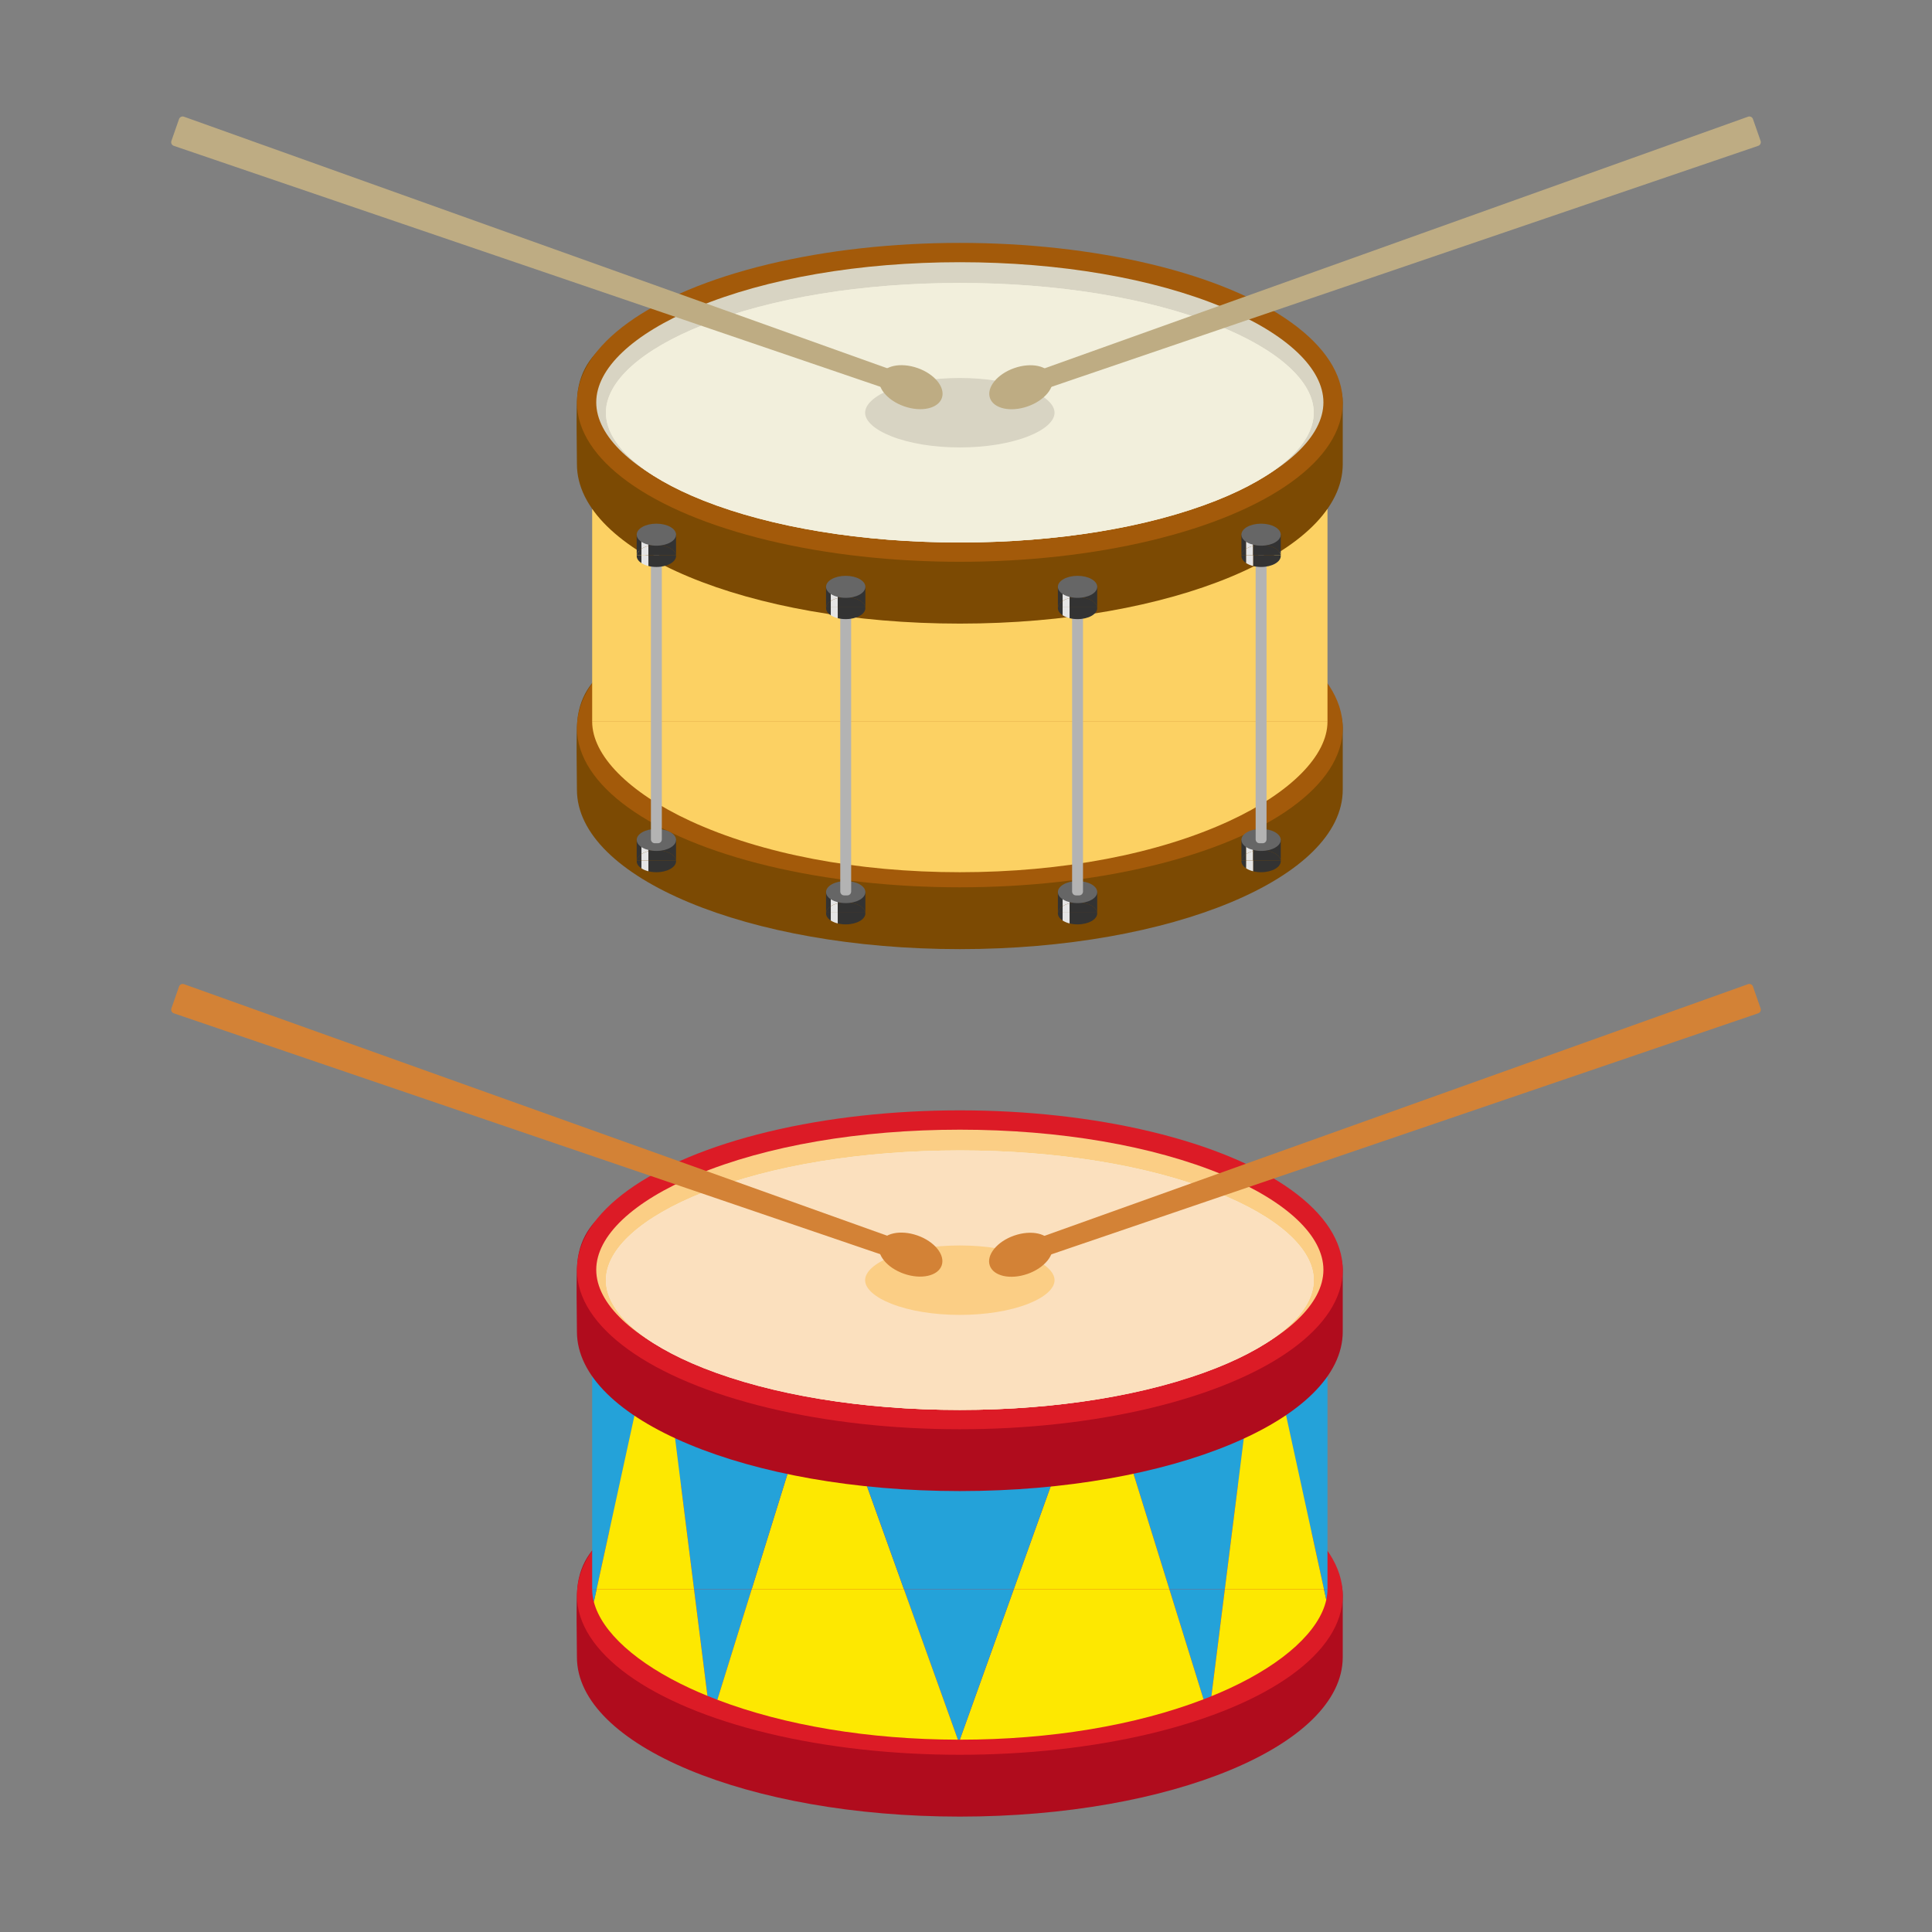 <?xml version="1.0" encoding="utf-8"?>
<!-- Generator: Adobe Illustrator 16.0.0, SVG Export Plug-In . SVG Version: 6.00 Build 0)  -->
<!DOCTYPE svg PUBLIC "-//W3C//DTD SVG 1.1//EN" "http://www.w3.org/Graphics/SVG/1.1/DTD/svg11.dtd">
<svg version="1.1" id="Ñëîé_1" xmlns="http://www.w3.org/2000/svg" xmlns:xlink="http://www.w3.org/1999/xlink" x="0px" y="0px"
	 width="1000px" height="1000px" viewBox="0 0 1000 1000" enable-background="new 0 0 1000 1000" xml:space="preserve">
<rect x="0" y="0" width="1000" height="1000" fill="#808080" stroke="none"/>
<path fill="#7C4A03" d="M695,408.74c0,45.58-88.732,82.53-198.193,82.53c-109.458,0-198.191-36.95-198.191-82.53
	c0-6.873-0.51-28.679,0.239-36.07c5.396-53.21,105-46.459,197.952-46.459c93.393,0,198.193,8.686,198.193,50.529
	C695,390.117,695,402.048,695,408.74z"/>
<ellipse fill="#A35A0A" cx="496.808" cy="376.74" rx="198.192" ry="82.53"/>
<path fill="#FCD163" d="M306.509,373.528c0.001,17.475,18.957,36.677,50.709,51.366c37.032,17.13,86.605,26.565,139.589,26.565
	c52.985,0,102.56-9.436,139.592-26.565c31.751-14.689,50.707-33.892,50.708-51.366H306.509z"/>
<rect x="306.509" y="263.526" fill="#FCD163" width="380.598" height="110.002"/>
<path fill="#7C4A03" d="M695,240.249c0,45.58-88.732,82.53-198.193,82.53c-109.458,0-198.191-36.95-198.191-82.53
	c0-6.873-0.51-28.679,0.239-36.07c5.396-53.21,105-46.459,197.952-46.459c93.393,0,198.193,8.686,198.193,50.529
	C695,221.625,695,233.557,695,240.249z"/>
<ellipse fill="#A35A0A" cx="496.808" cy="208.249" rx="198.192" ry="82.53"/>
<path fill="#D8D4C3" d="M496.807,280.779c-51.649,0-100.054-8.312-136.298-23.404c-32.979-13.732-51.894-31.639-51.894-49.126
	s18.915-35.393,51.894-49.126c36.243-15.092,84.648-23.403,136.298-23.403c51.651,0,100.057,8.312,136.301,23.403
	C666.086,172.856,685,190.761,685,208.249s-18.914,35.394-51.893,49.126C596.863,272.467,548.458,280.779,496.807,280.779z"/>
<path fill="#F2EFDC" d="M496.807,280.779c-50.277,0-97.396-7.696-132.677-21.671c-32.103-12.716-50.515-29.296-50.515-45.489
	s18.412-32.772,50.515-45.489c35.28-13.974,82.4-21.67,132.677-21.67c50.279,0,97.398,7.696,132.68,21.67
	C661.588,180.846,680,197.425,680,213.619s-18.412,32.773-50.514,45.489C594.205,273.083,547.086,280.779,496.807,280.779z"/>
<path fill="#F2EFDC" d="M496.807,280.779c-50.277,0-97.396-7.696-132.677-21.671c-32.103-12.716-50.515-29.296-50.515-45.489
	s18.412-32.772,50.515-45.489c35.28-13.974,82.4-21.67,132.677-21.67c50.279,0,97.398,7.696,132.68,21.67
	C661.588,180.846,680,197.425,680,213.619s-18.412,32.773-50.514,45.489C594.205,273.083,547.086,280.779,496.807,280.779z"/>
<path fill="#D8D4C3" d="M496.808,231.592c-13.456,0-26.065-2.06-35.507-5.8c-8.591-3.402-13.519-7.84-13.519-12.174
	c0-4.333,4.927-8.77,13.519-12.173c9.442-3.74,22.052-5.8,35.507-5.8c13.456,0,26.065,2.06,35.507,5.8
	c8.592,3.403,13.52,7.84,13.52,12.173c0,4.334-4.928,8.771-13.52,12.174C522.873,229.533,510.264,231.592,496.808,231.592z"/>
<path fill="#333333" d="M335.61,450.966c1.263,0.313,2.657,0.493,4.129,0.493c5.622,0,10.179-2.551,10.179-5.698
	c0-0.127-0.02-0.253-0.034-0.379H335.61V450.966z"/>
<path fill="#333333" d="M329.594,445.382c-0.014,0.126-0.034,0.252-0.034,0.379c0,1.415,0.926,2.707,2.451,3.703v-4.082H329.594z"/>
<path fill="#E5E5E5" d="M332.011,445.382v4.082c0.979,0.64,2.206,1.156,3.599,1.502v-5.584H332.011z"/>
<path fill="#333333" d="M332.011,442.06v-7.315h-2.451v10.638h0.034C329.744,444.118,330.624,442.965,332.011,442.06z"/>
<path fill="#E5E5E5" d="M335.61,440.557v-5.813h-3.599v7.315C332.99,441.419,334.217,440.904,335.61,440.557z"/>
<path fill="#333333" d="M349.917,434.745H335.61v5.813c1.263-0.313,2.657-0.493,4.129-0.493c5.393,0,9.794,2.35,10.145,5.318h0.034
	V434.745z"/>
<path fill="#333333" d="M332.011,442.06c-1.387,0.905-2.267,2.058-2.417,3.322h2.417V442.06z"/>
<path fill="#E5E5E5" d="M332.011,445.382h3.599v-4.825c-1.393,0.347-2.62,0.862-3.599,1.503V445.382z"/>
<path fill="#333333" d="M339.739,440.064c-1.472,0-2.866,0.18-4.129,0.493v4.825h14.274
	C349.533,442.414,345.132,440.064,339.739,440.064z"/>
<ellipse fill="#666666" cx="339.739" cy="434.745" rx="10.179" ry="5.698"/>
<g>
	<path fill="#B3B3B3" d="M342.559,434.459c0,1.1-0.9,2-2,2h-1.641c-1.1,0-2-0.9-2-2V289.382c0-1.1,0.9-2,2-2h1.641c1.1,0,2,0.9,2,2
		V434.459z"/>
</g>
<path fill="#333333" d="M335.61,292.966c1.263,0.313,2.657,0.493,4.129,0.493c5.622,0,10.179-2.551,10.179-5.698
	c0-0.127-0.02-0.253-0.034-0.379H335.61V292.966z"/>
<path fill="#333333" d="M329.594,287.382c-0.014,0.126-0.034,0.252-0.034,0.379c0,1.415,0.926,2.707,2.451,3.703v-4.082H329.594z"/>
<path fill="#E5E5E5" d="M332.011,287.382v4.082c0.979,0.64,2.206,1.156,3.599,1.502v-5.584H332.011z"/>
<path fill="#333333" d="M332.011,284.06v-7.315h-2.451v10.638h0.034C329.744,286.118,330.624,284.965,332.011,284.06z"/>
<path fill="#E5E5E5" d="M335.61,282.557v-5.813h-3.599v7.315C332.99,283.419,334.217,282.904,335.61,282.557z"/>
<path fill="#333333" d="M349.917,276.745H335.61v5.813c1.263-0.313,2.657-0.493,4.129-0.493c5.393,0,9.794,2.35,10.145,5.318h0.034
	V276.745z"/>
<path fill="#333333" d="M332.011,284.06c-1.387,0.905-2.267,2.058-2.417,3.322h2.417V284.06z"/>
<path fill="#E5E5E5" d="M332.011,287.382h3.599v-4.825c-1.393,0.347-2.62,0.862-3.599,1.503V287.382z"/>
<path fill="#333333" d="M339.739,282.064c-1.472,0-2.866,0.18-4.129,0.493v4.825h14.274
	C349.533,284.414,345.132,282.064,339.739,282.064z"/>
<ellipse fill="#666666" cx="339.739" cy="276.745" rx="10.179" ry="5.698"/>
<path fill="#333333" d="M648.609,450.966c1.264,0.313,2.658,0.493,4.129,0.493c5.622,0,10.18-2.551,10.18-5.698
	c0-0.127-0.02-0.253-0.034-0.379h-14.274V450.966z"/>
<path fill="#333333" d="M642.594,445.382c-0.014,0.126-0.033,0.252-0.033,0.379c0,1.415,0.926,2.707,2.45,3.703v-4.082H642.594z"/>
<path fill="#E5E5E5" d="M645.011,445.382v4.082c0.979,0.64,2.206,1.156,3.599,1.502v-5.584H645.011z"/>
<path fill="#333333" d="M645.011,442.06v-7.315h-2.45v10.638h0.033C642.744,444.118,643.624,442.965,645.011,442.06z"/>
<path fill="#E5E5E5" d="M648.609,440.557v-5.813h-3.599v7.315C645.99,441.419,647.217,440.904,648.609,440.557z"/>
<path fill="#333333" d="M662.918,434.745h-14.309v5.813c1.264-0.313,2.658-0.493,4.129-0.493c5.394,0,9.795,2.35,10.146,5.318h0.034
	V434.745z"/>
<path fill="#333333" d="M645.011,442.06c-1.387,0.905-2.267,2.058-2.417,3.322h2.417V442.06z"/>
<path fill="#E5E5E5" d="M645.011,445.382h3.599v-4.825c-1.393,0.347-2.619,0.862-3.599,1.503V445.382z"/>
<path fill="#333333" d="M652.738,440.064c-1.471,0-2.865,0.18-4.129,0.493v4.825h14.274
	C662.533,442.414,658.132,440.064,652.738,440.064z"/>
<ellipse fill="#666666" cx="652.739" cy="434.745" rx="10.179" ry="5.698"/>
<g>
	<path fill="#B3B3B3" d="M655.559,434.459c0,1.1-0.9,2-2,2h-1.641c-1.1,0-2-0.9-2-2V289.382c0-1.1,0.9-2,2-2h1.641c1.1,0,2,0.9,2,2
		V434.459z"/>
</g>
<path fill="#333333" d="M648.609,292.966c1.264,0.313,2.658,0.493,4.129,0.493c5.622,0,10.18-2.551,10.18-5.698
	c0-0.127-0.02-0.253-0.034-0.379h-14.274V292.966z"/>
<path fill="#333333" d="M642.594,287.382c-0.014,0.126-0.033,0.252-0.033,0.379c0,1.415,0.926,2.707,2.45,3.703v-4.082H642.594z"/>
<path fill="#E5E5E5" d="M645.011,287.382v4.082c0.979,0.64,2.206,1.156,3.599,1.502v-5.584H645.011z"/>
<path fill="#333333" d="M645.011,284.06v-7.315h-2.45v10.638h0.033C642.744,286.118,643.624,284.965,645.011,284.06z"/>
<path fill="#E5E5E5" d="M648.609,282.557v-5.813h-3.599v7.315C645.99,283.419,647.217,282.904,648.609,282.557z"/>
<path fill="#333333" d="M662.918,276.745h-14.309v5.813c1.264-0.313,2.658-0.493,4.129-0.493c5.394,0,9.795,2.35,10.146,5.318h0.034
	V276.745z"/>
<path fill="#333333" d="M645.011,284.06c-1.387,0.905-2.267,2.058-2.417,3.322h2.417V284.06z"/>
<path fill="#E5E5E5" d="M645.011,287.382h3.599v-4.825c-1.393,0.347-2.619,0.862-3.599,1.503V287.382z"/>
<path fill="#333333" d="M652.738,282.064c-1.471,0-2.865,0.18-4.129,0.493v4.825h14.274
	C662.533,284.414,658.132,282.064,652.738,282.064z"/>
<ellipse fill="#666666" cx="652.739" cy="276.745" rx="10.179" ry="5.698"/>
<path fill="#333333" d="M433.61,477.966c1.263,0.313,2.657,0.493,4.129,0.493c5.622,0,10.179-2.551,10.179-5.698
	c0-0.127-0.02-0.253-0.034-0.379H433.61V477.966z"/>
<path fill="#333333" d="M427.594,472.382c-0.014,0.126-0.034,0.252-0.034,0.379c0,1.415,0.926,2.707,2.451,3.703v-4.082H427.594z"/>
<path fill="#E5E5E5" d="M430.011,472.382v4.082c0.979,0.64,2.206,1.156,3.599,1.502v-5.584H430.011z"/>
<path fill="#333333" d="M430.011,469.06v-7.315h-2.451v10.638h0.034C427.744,471.118,428.624,469.965,430.011,469.06z"/>
<path fill="#E5E5E5" d="M433.61,467.557v-5.813h-3.599v7.315C430.99,468.419,432.217,467.904,433.61,467.557z"/>
<path fill="#333333" d="M447.917,461.745H433.61v5.813c1.263-0.313,2.657-0.493,4.129-0.493c5.393,0,9.794,2.35,10.145,5.318h0.034
	V461.745z"/>
<path fill="#333333" d="M430.011,469.06c-1.387,0.905-2.267,2.058-2.417,3.322h2.417V469.06z"/>
<path fill="#E5E5E5" d="M430.011,472.382h3.599v-4.825c-1.393,0.347-2.62,0.862-3.599,1.503V472.382z"/>
<path fill="#333333" d="M437.739,467.064c-1.472,0-2.866,0.18-4.129,0.493v4.825h14.274
	C447.533,469.414,443.132,467.064,437.739,467.064z"/>
<ellipse fill="#666666" cx="437.739" cy="461.745" rx="10.179" ry="5.698"/>
<g>
	<path fill="#B3B3B3" d="M440.559,461.459c0,1.1-0.9,2-2,2h-1.641c-1.1,0-2-0.9-2-2V316.382c0-1.1,0.9-2,2-2h1.641c1.1,0,2,0.9,2,2
		V461.459z"/>
</g>
<path fill="#333333" d="M433.61,319.966c1.263,0.313,2.657,0.493,4.129,0.493c5.622,0,10.179-2.551,10.179-5.698
	c0-0.127-0.02-0.253-0.034-0.379H433.61V319.966z"/>
<path fill="#333333" d="M427.594,314.382c-0.014,0.126-0.034,0.252-0.034,0.379c0,1.415,0.926,2.707,2.451,3.703v-4.082H427.594z"/>
<path fill="#E5E5E5" d="M430.011,314.382v4.082c0.979,0.64,2.206,1.156,3.599,1.502v-5.584H430.011z"/>
<path fill="#333333" d="M430.011,311.06v-7.315h-2.451v10.638h0.034C427.744,313.118,428.624,311.965,430.011,311.06z"/>
<path fill="#E5E5E5" d="M433.61,309.557v-5.813h-3.599v7.315C430.99,310.419,432.217,309.904,433.61,309.557z"/>
<path fill="#333333" d="M447.917,303.745H433.61v5.813c1.263-0.313,2.657-0.493,4.129-0.493c5.393,0,9.794,2.35,10.145,5.318h0.034
	V303.745z"/>
<path fill="#333333" d="M430.011,311.06c-1.387,0.905-2.267,2.058-2.417,3.322h2.417V311.06z"/>
<path fill="#E5E5E5" d="M430.011,314.382h3.599v-4.825c-1.393,0.347-2.62,0.862-3.599,1.503V314.382z"/>
<path fill="#333333" d="M437.739,309.064c-1.472,0-2.866,0.18-4.129,0.493v4.825h14.274
	C447.533,311.414,443.132,309.064,437.739,309.064z"/>
<ellipse fill="#666666" cx="437.739" cy="303.745" rx="10.179" ry="5.698"/>
<path fill="#333333" d="M553.609,477.966c1.264,0.313,2.658,0.493,4.129,0.493c5.622,0,10.18-2.551,10.18-5.698
	c0-0.127-0.02-0.253-0.034-0.379h-14.274V477.966z"/>
<path fill="#333333" d="M547.594,472.382c-0.014,0.126-0.033,0.252-0.033,0.379c0,1.415,0.926,2.707,2.45,3.703v-4.082H547.594z"/>
<path fill="#E5E5E5" d="M550.011,472.382v4.082c0.979,0.64,2.206,1.156,3.599,1.502v-5.584H550.011z"/>
<path fill="#333333" d="M550.011,469.06v-7.315h-2.45v10.638h0.033C547.744,471.118,548.624,469.965,550.011,469.06z"/>
<path fill="#E5E5E5" d="M553.609,467.557v-5.813h-3.599v7.315C550.99,468.419,552.217,467.904,553.609,467.557z"/>
<path fill="#333333" d="M567.918,461.745h-14.309v5.813c1.264-0.313,2.658-0.493,4.129-0.493c5.394,0,9.795,2.35,10.146,5.318h0.034
	V461.745z"/>
<path fill="#333333" d="M550.011,469.06c-1.387,0.905-2.267,2.058-2.417,3.322h2.417V469.06z"/>
<path fill="#E5E5E5" d="M550.011,472.382h3.599v-4.825c-1.393,0.347-2.619,0.862-3.599,1.503V472.382z"/>
<path fill="#333333" d="M557.738,467.064c-1.471,0-2.865,0.18-4.129,0.493v4.825h14.274
	C567.533,469.414,563.132,467.064,557.738,467.064z"/>
<ellipse fill="#666666" cx="557.739" cy="461.745" rx="10.179" ry="5.698"/>
<g>
	<path fill="#B3B3B3" d="M560.559,461.459c0,1.1-0.9,2-2,2h-1.641c-1.1,0-2-0.9-2-2V316.382c0-1.1,0.9-2,2-2h1.641c1.1,0,2,0.9,2,2
		V461.459z"/>
</g>
<path fill="#333333" d="M553.609,319.966c1.264,0.313,2.658,0.493,4.129,0.493c5.622,0,10.18-2.551,10.18-5.698
	c0-0.127-0.02-0.253-0.034-0.379h-14.274V319.966z"/>
<path fill="#333333" d="M547.594,314.382c-0.014,0.126-0.033,0.252-0.033,0.379c0,1.415,0.926,2.707,2.45,3.703v-4.082H547.594z"/>
<path fill="#E5E5E5" d="M550.011,314.382v4.082c0.979,0.64,2.206,1.156,3.599,1.502v-5.584H550.011z"/>
<path fill="#333333" d="M550.011,311.06v-7.315h-2.45v10.638h0.033C547.744,313.118,548.624,311.965,550.011,311.06z"/>
<path fill="#E5E5E5" d="M553.609,309.557v-5.813h-3.599v7.315C550.99,310.419,552.217,309.904,553.609,309.557z"/>
<path fill="#333333" d="M567.918,303.745h-14.309v5.813c1.264-0.313,2.658-0.493,4.129-0.493c5.394,0,9.795,2.35,10.146,5.318h0.034
	V303.745z"/>
<path fill="#333333" d="M550.011,311.06c-1.387,0.905-2.267,2.058-2.417,3.322h2.417V311.06z"/>
<path fill="#E5E5E5" d="M550.011,314.382h3.599v-4.825c-1.393,0.347-2.619,0.862-3.599,1.503V314.382z"/>
<path fill="#333333" d="M557.738,309.064c-1.471,0-2.865,0.18-4.129,0.493v4.825h14.274
	C567.533,311.414,563.132,309.064,557.738,309.064z"/>
<ellipse fill="#666666" cx="557.739" cy="303.745" rx="10.179" ry="5.698"/>
<g>
	<path fill="#BEAC83" d="M527.487,197.487c-0.362-1.039,0.188-2.191,1.224-2.562L904.785,60.404c1.035-0.371,2.18,0.176,2.542,1.214
		l3.958,11.328c0.362,1.039-0.192,2.179-1.233,2.534L532.018,204.394c-1.041,0.355-2.189-0.204-2.552-1.243L527.487,197.487z"/>
</g>
<ellipse transform="matrix(-0.944 0.33 -0.33 -0.944 1093.45 215.143)" fill="#BEAC83" cx="528.477" cy="200.319" rx="17" ry="10.5"/>
<g>
	<path fill="#BEAC83" d="M472.513,197.487c0.363-1.039-0.188-2.191-1.224-2.562L95.215,60.404c-1.036-0.371-2.18,0.176-2.543,1.214
		l-3.957,11.328c-0.363,1.039,0.192,2.179,1.233,2.534l378.033,128.914c1.041,0.355,2.19-0.204,2.553-1.243L472.513,197.487z"/>
</g>
<ellipse transform="matrix(0.944 0.33 -0.33 0.944 92.444 -144.298)" fill="#BEAC83" cx="471.523" cy="200.319" rx="17" ry="10.5"/>
<path fill="#B00C1D" d="M695,857.74c0,45.58-88.732,82.529-198.193,82.529c-109.458,0-198.191-36.949-198.191-82.529
	c0-6.873-0.51-28.68,0.239-36.07c5.396-53.211,105-46.459,197.952-46.459c93.393,0,198.193,8.686,198.193,50.529
	C695,839.117,695,851.049,695,857.74z"/>
<ellipse fill="#DC1B26" cx="496.808" cy="825.74" rx="198.192" ry="82.529"/>
<path fill="#24A2D9" d="M359.222,822.527l6.942,55.248c1.692,0.691,3.401,1.371,5.137,2.033l17.791-57.281H359.222z"/>
<path fill="#24A2D9" d="M605.235,822.527l17.715,57.033c1.371-0.525,2.727-1.064,4.07-1.609l6.964-55.424H605.235z"/>
<path fill="#FDE801" d="M524.756,822.527l-27.949,77.932c46.812,0,90.953-7.369,126.144-20.898l-17.715-57.033H524.756z"/>
<path fill="#FDE801" d="M685.275,822.527h-51.291l-6.964,55.424c3.204-1.301,6.338-2.65,9.378-4.057
	c28.434-13.154,46.595-29.928,50.082-45.84L685.275,822.527z"/>
<path fill="#24A2D9" d="M467.853,822.527l27.947,77.926c0.336,0.002,0.671,0.006,1.007,0.006l27.949-77.932H467.853z"/>
<path fill="#FDE801" d="M389.092,822.527l-17.791,57.281c34.831,13.275,78.346,20.541,124.499,20.645l-27.947-77.926H389.092z"/>
<path fill="#FDE801" d="M308.814,822.527l-1.436,6.588c4.045,15.594,22.037,31.916,49.84,44.779
	c2.903,1.342,5.893,2.633,8.946,3.881l-6.942-55.248H308.814z"/>
<polygon fill="#24A2D9" points="687.106,822.527 687.106,712.525 661.297,712.525 685.275,822.527 "/>
<polygon fill="#24A2D9" points="332.793,712.525 306.509,712.525 306.509,822.527 308.814,822.527 "/>
<polygon fill="#FDE801" points="467.853,822.527 428.402,712.525 423.258,712.525 389.092,822.527 "/>
<polygon fill="#24A2D9" points="389.092,822.527 423.258,712.525 345.4,712.525 359.222,822.527 "/>
<polygon fill="#FDE801" points="359.222,822.527 345.4,712.525 332.793,712.525 308.814,822.527 "/>
<polygon fill="#24A2D9" points="633.984,822.527 647.807,712.525 571.069,712.525 605.235,822.527 "/>
<polygon fill="#FDE801" points="685.275,822.527 661.297,712.525 647.807,712.525 633.984,822.527 "/>
<polygon fill="#FDE801" points="605.235,822.527 571.069,712.525 564.206,712.525 524.756,822.527 "/>
<polygon fill="#24A2D9" points="524.756,822.527 564.206,712.525 428.402,712.525 467.853,822.527 "/>
<path fill="#B00C1D" d="M695,689.248c0,45.58-88.732,82.531-198.193,82.531c-109.458,0-198.191-36.951-198.191-82.531
	c0-6.873-0.51-28.678,0.239-36.07c5.396-53.209,105-46.459,197.952-46.459c93.393,0,198.193,8.686,198.193,50.529
	C695,670.625,695,682.557,695,689.248z"/>
<ellipse fill="#DC1B26" cx="496.808" cy="657.248" rx="198.192" ry="82.531"/>
<path fill="#FBCE85" d="M496.807,729.779c-51.649,0-100.054-8.313-136.298-23.404c-32.979-13.732-51.894-31.639-51.894-49.127
	c0-17.486,18.915-35.393,51.894-49.125c36.243-15.092,84.648-23.404,136.298-23.404c51.651,0,100.057,8.313,136.301,23.404
	C666.086,621.855,685,639.762,685,657.248c0,17.488-18.914,35.395-51.893,49.127C596.863,721.467,548.458,729.779,496.807,729.779z"
	/>
<path fill="#F2EFDC" d="M496.807,729.779c-50.277,0-97.396-7.697-132.677-21.672c-32.103-12.715-50.515-29.295-50.515-45.488
	s18.412-32.773,50.515-45.49c35.28-13.973,82.4-21.67,132.677-21.67c50.279,0,97.398,7.697,132.68,21.67
	C661.588,629.846,680,646.426,680,662.619s-18.412,32.773-50.514,45.488C594.205,722.082,547.086,729.779,496.807,729.779z"/>
<path fill="#FBE0BE" d="M496.807,729.779c-50.277,0-97.396-7.697-132.677-21.672c-32.103-12.715-50.515-29.295-50.515-45.488
	s18.412-32.773,50.515-45.49c35.28-13.973,82.4-21.67,132.677-21.67c50.279,0,97.398,7.697,132.68,21.67
	C661.588,629.846,680,646.426,680,662.619s-18.412,32.773-50.514,45.488C594.205,722.082,547.086,729.779,496.807,729.779z"/>
<path fill="#FBCE85" d="M496.808,680.592c-13.456,0-26.065-2.059-35.507-5.799c-8.591-3.402-13.519-7.84-13.519-12.174
	s4.927-8.77,13.519-12.174c9.442-3.74,22.052-5.799,35.507-5.799c13.456,0,26.065,2.059,35.507,5.799
	c8.592,3.404,13.52,7.84,13.52,12.174s-4.928,8.771-13.52,12.174C522.873,678.533,510.264,680.592,496.808,680.592z"/>
<g>
	<path fill="#D38236" d="M527.487,646.487c-0.362-1.038,0.188-2.19,1.224-2.562l376.074-134.521c1.035-0.371,2.18,0.176,2.542,1.214
		l3.958,11.328c0.362,1.038-0.192,2.178-1.233,2.533L532.018,653.394c-1.041,0.355-2.189-0.204-2.552-1.242L527.487,646.487z"/>
</g>
<ellipse transform="matrix(-0.944 0.33 -0.33 -0.944 1241.527 1088.024)" fill="#D38236" cx="528.477" cy="649.319" rx="17" ry="10.501"/>
<g>
	<path fill="#D38236" d="M472.513,646.487c0.363-1.038-0.188-2.19-1.224-2.562L95.215,509.404c-1.036-0.371-2.18,0.176-2.543,1.214
		l-3.957,11.328c-0.363,1.038,0.192,2.178,1.233,2.533l378.033,128.914c1.041,0.355,2.19-0.204,2.553-1.242L472.513,646.487z"/>
</g>
<ellipse transform="matrix(0.944 0.33 -0.33 0.944 240.521 -119.178)" fill="#D38236" cx="471.523" cy="649.319" rx="17" ry="10.501"/>
<path fill="#24A2D9" d="M686.48,828.055c0.406-1.855,0.626-3.701,0.626-5.527h-1.831L686.48,828.055z"/>
<path fill="#24A2D9" d="M306.509,822.527c0,2.174,0.294,4.373,0.869,6.588l1.436-6.588H306.509z"/>
</svg>
